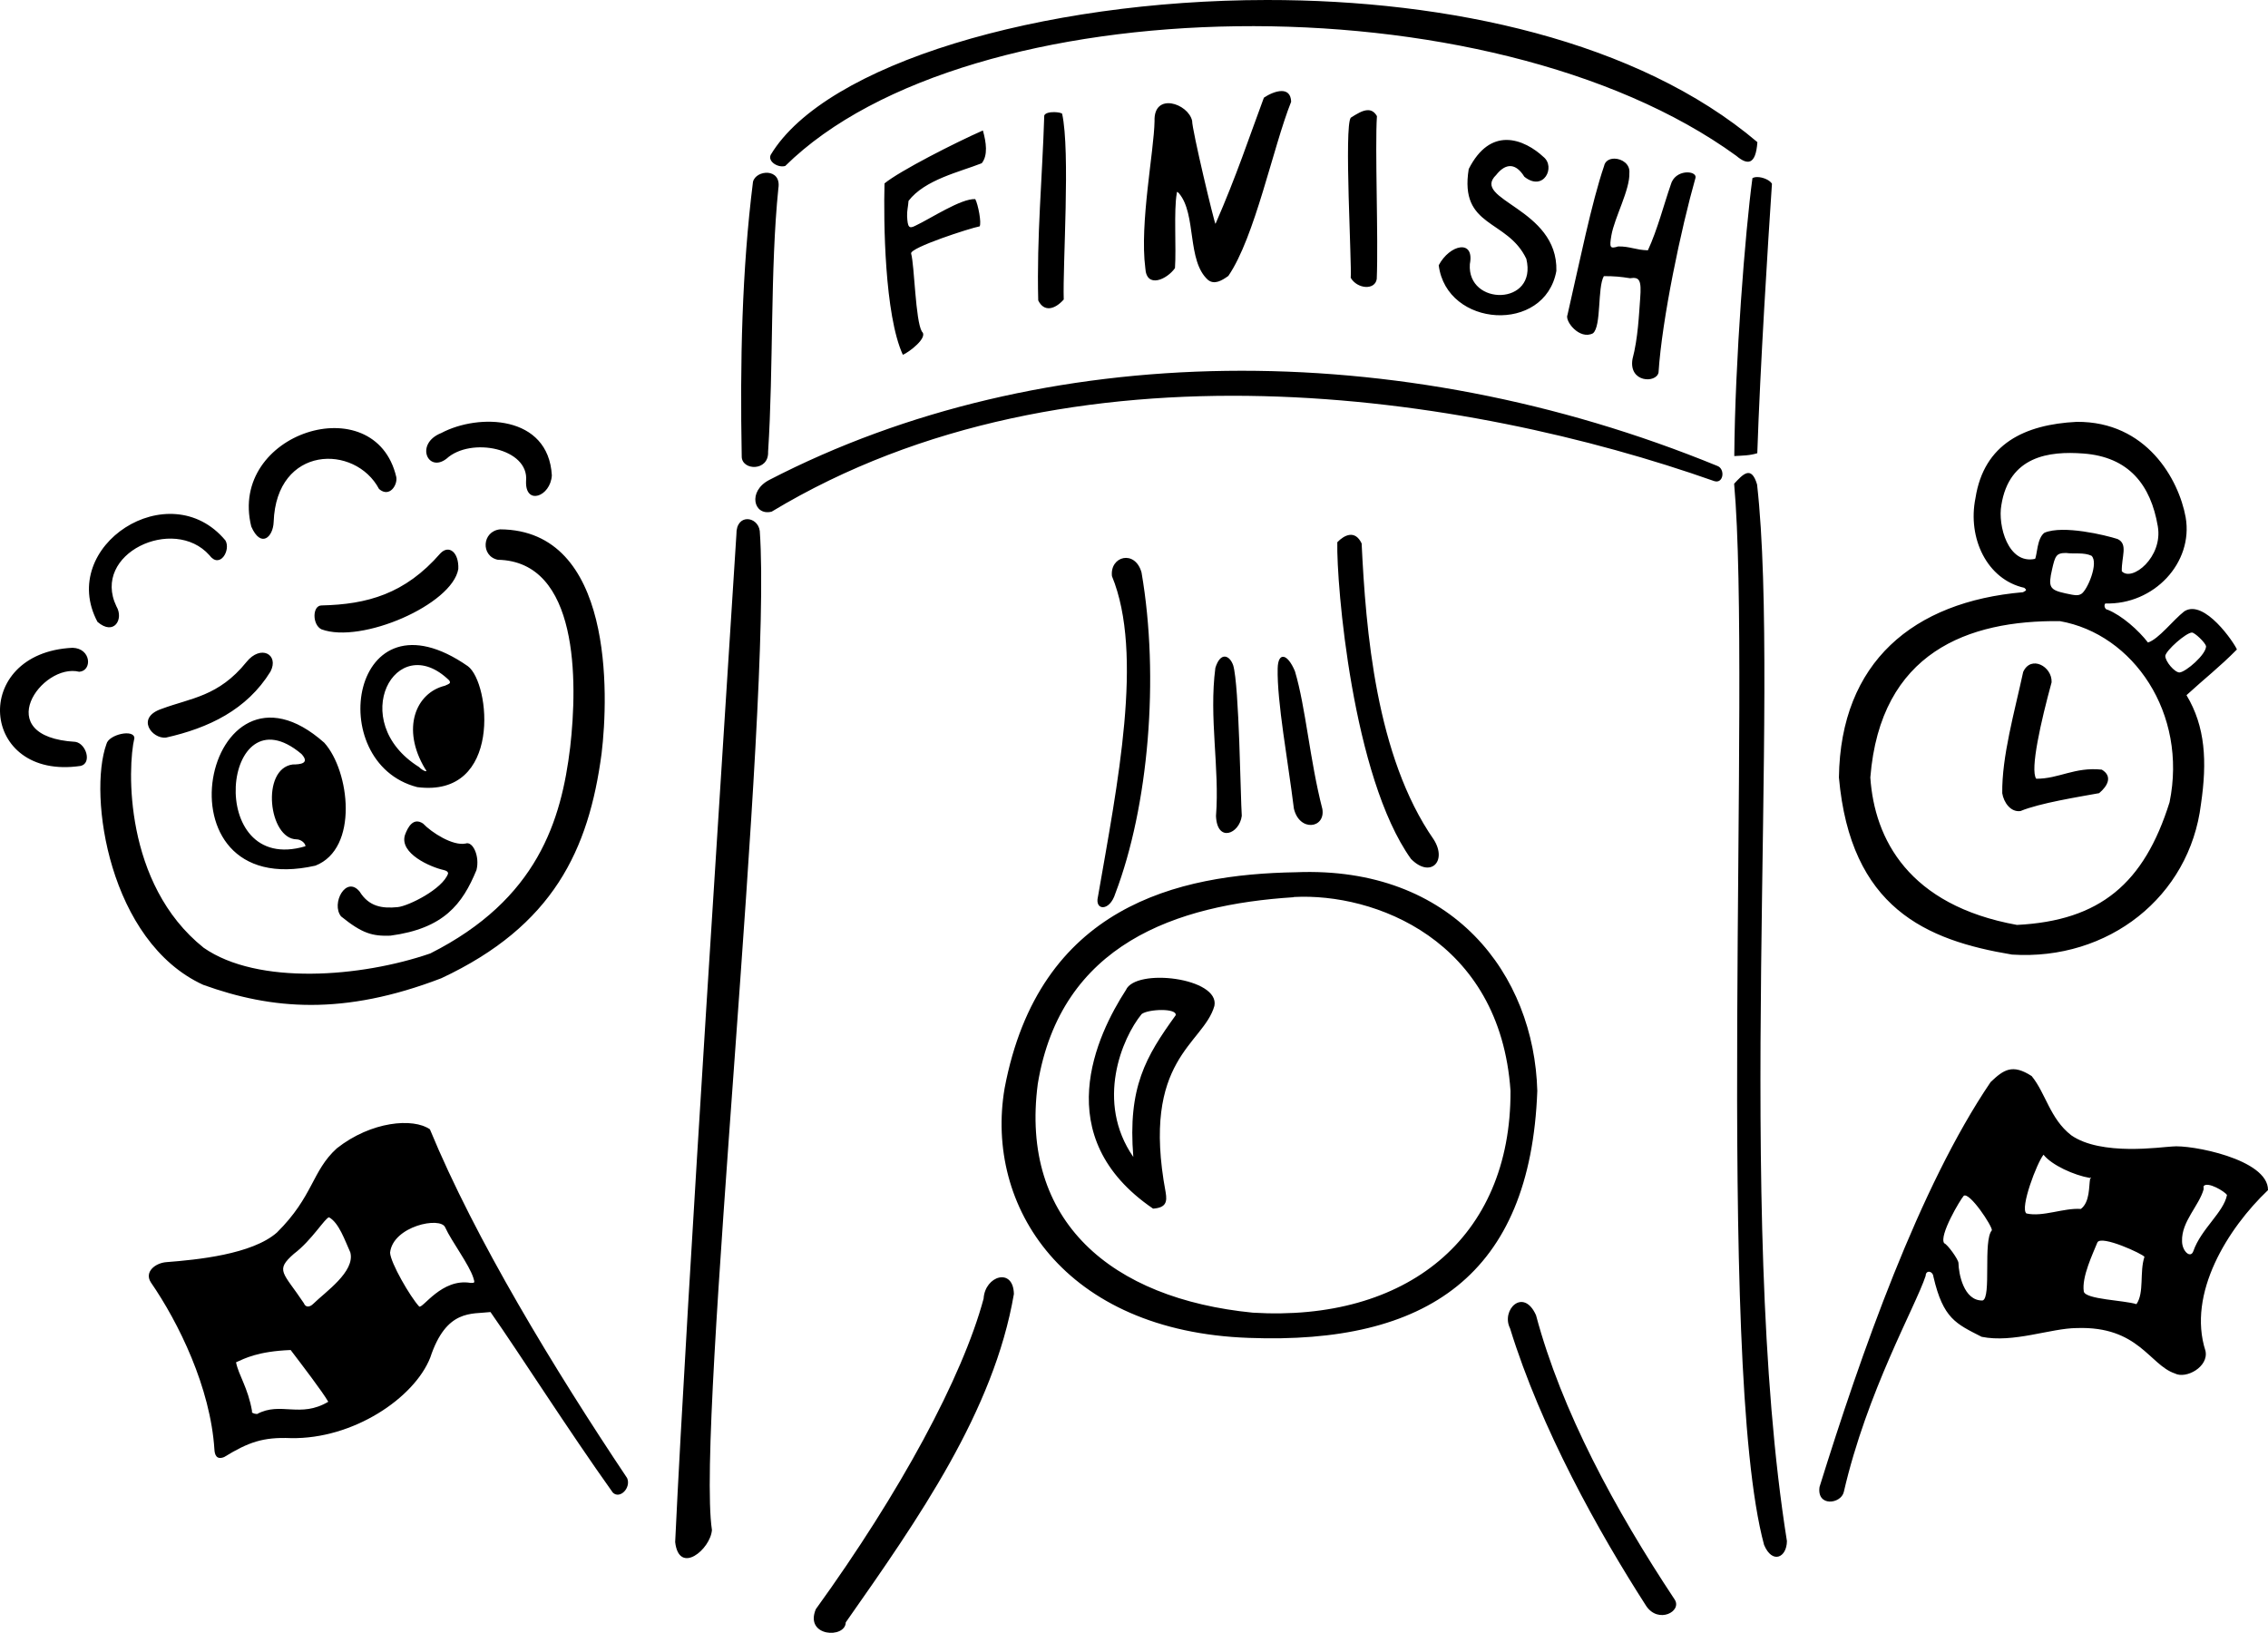 <?xml version="1.0" encoding="UTF-8" standalone="no"?>
<!-- Created with Inkscape (http://www.inkscape.org/) -->

<svg
   xmlns:dc="http://purl.org/dc/elements/1.1/"
   xmlns:cc="http://creativecommons.org/ns#"
   xmlns:rdf="http://www.w3.org/1999/02/22-rdf-syntax-ns#"
   xmlns:svg="http://www.w3.org/2000/svg"
   xmlns="http://www.w3.org/2000/svg"
   xmlns:sodipodi="http://sodipodi.sourceforge.net/DTD/sodipodi-0.dtd"
   xmlns:inkscape="http://www.inkscape.org/namespaces/inkscape"
   version="1.1"
   id="svg2"
   width="2120.255"
   height="1526.43"
   viewBox="0 0 2120.255 1526.43"
   sodipodi:docname="5-5.png.svg"
   inkscape:version="0.92.5 (2060ec1f9f, 2020-04-08)">
  <defs
     id="defs6" />
  <sodipodi:namedview
     pagecolor="#ffffff"
     bordercolor="#666666"
     borderopacity="1"
     objecttolerance="10"
     gridtolerance="10"
     guidetolerance="10"
     inkscape:pageopacity="0"
     inkscape:pageshadow="2"
     inkscape:window-width="1366"
     inkscape:window-height="751"
     id="namedview4"
     showgrid="false"
     showguides="true"
     inkscape:guide-bbox="true"
     inkscape:zoom="0.1699472"
     inkscape:cx="608.56663"
     inkscape:cy="769.96411"
     inkscape:window-x="0"
     inkscape:window-y="17"
     inkscape:window-maximized="1"
     inkscape:current-layer="svg2"
     fit-margin-top="0"
     fit-margin-left="0"
     fit-margin-right="2.7755576e-17"
     fit-margin-bottom="0" />
  <path
     style="fill:#000000;stroke-width:1.333"
     d="M 1184.264,4.4203764e-4 C 972.507,0.188 771.479,60.015 720.545,144.68 c -3.08,6.254 6.807,12.466 13.557,10.451 170.455,-168.108 658.429,-176.993 889.137,-9.441 10.117,8.566 18.144,9.099 19.664,-12.816 C 1531.181,38.138 1354.265,-0.15 1184.264,4.4203764e-4 Z M 1198.146,85.112 c -5.458,-0.009 -12.209,3.217 -16.588,6.195 -13.598,36.491 -25.453,72.729 -45.242,117.955 -0.872,0.418 -22.081,-88.501 -21.844,-96.324 -3.655,-16.324 -36.141,-27.06 -35.139,0.301 -0.457,27.946 -14.052,95.67 -8.623,137.359 0.994,19.532 20.323,10.609 27.723,0.037 1.315,-19.02 -1.22,-53.626 1.688,-69.936 0.09,-1.714 0.34,-1.714 2.041,0 16.613,19.508 7.176,63.101 27.146,80.979 6.032,4.781 12.912,0.639 19.02,-3.748 24.91,-36.278 41.724,-120.251 58.721,-162.85 -0.279,-7.436 -4.087,-9.961 -8.902,-9.969 z m 80.943,17.879 c -5.147,-0.142 -11.043,3.728 -16.258,6.996 -6.472,7.338 1.084,138.879 -0.105,149.717 6.052,10.458 22.753,11.882 24.34,1.068 1.588,-37.439 -1.784,-122.858 0.168,-152.197 -2.239,-3.969 -5.057,-5.499 -8.145,-5.584 z m -293.488,1.828 c -4.128,-0.061 -8.531,0.768 -9.377,3.191 -1.74,57.109 -7.155,113.387 -5.635,172.818 5.384,11.03 15.374,8.662 23.852,-0.836 -1.083,-32.382 6.308,-138.081 -1.514,-173.748 -1.071,-0.791 -4.116,-1.378 -7.326,-1.426 z m -66.75,17.146 c -26.047,11.483 -77.723,37.798 -91.953,49.482 -0.96,35.005 -0.029,122.755 17.117,160.213 5.499,-2.146 24.035,-16.125 17.832,-21.674 -6.101,-10.11 -6.907,-61.832 -10.084,-73 -1.268,-5.48 55.496,-23.847 64.021,-25.367 1.997,-2.972 -1.424,-20.713 -4.066,-25.5 -13.329,-0.691 -42.064,18.403 -55.879,24.848 -6.008,3.123 -7.338,1.612 -7.836,-8.898 -0.207,-4.751 0.987,-9.164 1.344,-14.291 15.277,-19.933 48.194,-27.148 68.457,-35.197 5.899,-7.434 4.186,-19.441 1.047,-30.615 z m 489.115,8.852 c -12.101,0.174 -24.718,7.064 -34.922,27.178 -8.986,55.267 36.004,46.386 53.846,83.957 10.755,44.103 -55.567,44.365 -52.795,4.914 4.61,-23.691 -18.891,-18.278 -29.094,1.1 7.319,58.332 99.273,64.312 109.979,5.299 1.68,-58.849 -80.573,-66.294 -56.244,-89.748 7.098,-9.035 16.898,-13.441 26.334,1.713 18.016,14.415 29.551,-9.269 17.781,-18.596 -8.12,-7.583 -21.17,-16.014 -34.885,-15.816 z m 101.525,17.488 c -4.689,-0.104 -8.997,2.055 -9.955,7.014 -11.477,33.51 -23.039,90.408 -34.133,138.92 -2.914,5.738 11.251,23.853 23.768,17.348 8.057,-6.502 4.076,-42.765 10.201,-53.451 10.119,0 15.494,0.534 24.518,1.953 8.986,-1.434 10.718,2.014 9.445,18.818 -1.157,15.177 -1.986,37.064 -7.201,56.828 -3.669,22.06 22.331,22.683 24.352,12.488 3.232,-50.049 21.064,-134.456 34.623,-182.236 1.048,-6.754 -19.365,-8.101 -23.238,6.859 -5.991,17.037 -12.507,42.273 -21.328,61.141 -11.398,-0.249 -16.627,-3.745 -27.752,-3.621 -7.709,2.366 -8.36,1.29 -6.344,-10.484 2.9,-16.513 17.451,-42.636 16.779,-58.279 0.785,-8.156 -6.881,-13.144 -13.734,-13.297 z m -805.559,21.682 c -10.387,82.605 -12.179,168.789 -10.531,256.508 -0.226,13.61 25.442,14.417 24.652,-4.111 5.141,-78.925 1.864,-170.655 9.604,-246.354 3.138,-19.223 -21.008,-17.369 -23.725,-6.043 z m 938.844,-4.467 c -1.725,0.001 -3.296,0.312 -4.496,1.01 -6.799,49.869 -16.312,171.137 -16.979,259.807 8.032,-0.515 14.115,-0.384 21.512,-2.662 2.655,-80.18 10.069,-197.973 13.705,-251.932 -2.016,-3.447 -8.568,-6.226 -13.742,-6.223 z M 719.224,448.625 c -20.555,10.565 -14.699,34 2.193,29.666 279.865,-168.75 651.323,-109.636 881.098,-28.563 8.805,2.851 10.539,-11.493 2.859,-14.209 C 1307.254,313.322 974.722,316.491 719.224,448.625 Z M 412.533,404.801 c -24.882,9.894 -12.593,37.532 4.84,24.055 22.645,-20.789 77.597,-9.817 74.42,20.924 -0.954,23.065 22.891,14.553 24.104,-5.391 -3.21,-56.547 -68.543,-58.071 -103.363,-39.588 z M 1846.783,465.649 c -7.592,37.285 10.682,76.083 45.658,83.867 2.328,2.107 2.28,2.276 -1.227,4.109 -102.464,8.848 -170.602,65.251 -172.088,173.152 10.848,121.89 81.304,152.236 161.826,165.598 89.913,5.835 166.046,-53.967 176.625,-140.607 5.861,-39.884 4.194,-72.469 -13.512,-101.9 16.591,-15.24 31.123,-26.451 47.131,-42.719 -2.355,-5.927 -30.434,-47.613 -49.166,-35.676 -10.553,8.217 -23.889,25.936 -33.984,29.18 -8.747,-11.368 -24.24,-25.21 -37.711,-30.666 -2.414,0 -3.907,-4.073 -2.141,-5.84 45.361,1.369 82.475,-38.037 75.08,-80.596 -6.465,-35.474 -36.58,-89.679 -101.832,-89.186 -48.54,2.453 -86.727,20.416 -94.66,71.283 z M 234.902,492.231 c 9.01,20.543 20.396,9.978 20.93,-4.244 2.515,-71.964 76.146,-73.064 98.534,-30.847 9.83,8.484 17.603,-3.97 16.064,-11.381 -19.966,-84.461 -157.335,-41.323 -135.527,46.473 z M 1947.426,423.952 c 42.713,3.067 63.263,29.375 69.812,68.035 5,28.915 -24.255,52.225 -33.666,42.022 -0.333,-13.633 6.09,-25.409 -3.953,-30.115 -11.296,-3.656 -50.953,-13.238 -68.346,-5.863 -7.026,5.109 -6.808,21.014 -8.781,24.416 -25.195,5.407 -34.959,-31.21 -31.513,-50.231 7.279,-45.896 44.711,-50.664 76.446,-48.263 z m -326.256,28.25 c 16.501,183.868 -18.112,821.906 27.996,992.039 7.669,18.219 21.208,11.906 21.352,-3.588 -49.43,-309.951 -5.58,-789.236 -27.902,-987.756 -5.469,-18.31 -13.261,-9.438 -21.445,-0.695 z M 91.113,581.319 c 15.471,13.428 24.797,-2.557 17.734,-14.459 -23.749,-49.404 53.573,-85.184 86.854,-47.889 9.864,13.296 20.286,-4.775 15.041,-13.744 -52.381,-62.86 -157.234,5.272 -119.629,76.092 z m 597.32,-81.723 c -9.6,153.893 -46.462,713.05 -57.248,941.998 3.65,31.226 33.003,6.793 34.373,-11.32 -14.925,-97.287 56.643,-768.243 44.711,-933.928 -1.797,-13.853 -22.196,-16.619 -21.836,3.25 z m -220.852,-4.746 c -17.194,1.734 -18.253,25.164 -2.139,28.447 75.616,1.487 74.702,113.509 67.58,175.356 -8.263,68.219 -30.413,142.084 -130.773,192.666 -64.877,22.347 -161.297,29.894 -211.864,-5.33 -74.723,-59.728 -71.193,-168.811 -64.763,-195.937 -0.091,-8.715 -24.008,-3.591 -26.119,5.518 -17.308,47.921 2.383,184.744 90.455,225.084 64.215,23.147 131.072,28.969 222.57,-6.139 104.731,-49.008 137.877,-119.948 149.863,-210.037 6.691,-55.171 11.152,-208.934 -94.811,-209.627 z m 782.607,12.029 c -0.878,39.345 14.075,219.304 68.832,296 17.994,18.428 34.351,2.545 21.285,-18.109 -54.128,-77.882 -63.451,-195.737 -67.375,-276.783 -6.209,-12.939 -16.198,-7.858 -22.742,-1.107 z m -838.523,10.447 c -33.013,37.938 -68.421,47.699 -111.051,48.66 -8.728,0 -8.823,18.062 -0.117,22.311 37.193,13.88 122.352,-23.069 127.953,-56.398 0.66,-15.639 -8.813,-22.964 -16.785,-14.572 z m 1519.873,-0.381 c 7.507,1.079 16.366,-0.775 23.67,2.564 7.096,6.439 -3.858,32.472 -9.578,35.77 -3.042,1.628 -5.02,1.55 -14.762,-0.586 -14.825,-3.251 -16.247,-5.806 -12.476,-22.418 2.869,-12.642 3.917,-15.378 13.146,-15.33 z m -892.018,21.65 c 29.898,72.74 5.209,194.242 -13.111,299.797 -3.18,12.818 10.97,14.048 16.254,-3.074 31,-81.345 41.472,-201.857 24.508,-300.164 -6.068,-21.579 -29.738,-15.301 -27.65,3.441 z m 886.121,42.057 c 68.659,12.007 119.611,86.249 102.582,169.34 -23.748,75.794 -64.86,110.737 -142.666,114.66 -101.333,-18.344 -133.203,-80.309 -137.066,-137.834 9.381,-117.482 91.884,-147.083 177.15,-146.166 z M 390.073,735.831 c 79.713,10.223 68.338,-97.647 47.284,-113.078 -109.29,-76.017 -135.941,90.256 -47.284,113.078 z M 2049.084,591.319 c 2.732,0 12.406,9.268 13.271,12.715 0.229,7.715 -18.779,24.088 -24.809,24.619 -4.57,0 -13.322,-10.214 -13.322,-15.547 0.969,-5.397 19.299,-21.498 24.859,-21.787 z M 75.465,715.987 c 10.602,-2.566 5.129,-20.835 -4.982,-22.48 -80.77,-4.707 -31.444,-74.176 3.607,-65.519 12.278,-0.857 11.302,-21.869 -6.225,-22.416 -95.905,4.576 -87.256,124.496 7.6,110.416 z M 1136.203,624.319 c -6.134,46.476 4.078,93.972 0.578,138.455 0.981,25.307 21.994,16.843 24.113,-0.121 -1.202,-16.548 -2.401,-121.721 -8.021,-140.666 -3.271,-9.473 -11.86,-13.096 -16.67,2.332 z m -905.832,-5.406 c -26.065,32.256 -51.859,33.548 -79.025,43.666 -24.854,8.271 -9.265,28.401 3.811,26.953 39.695,-8.912 75.603,-25.866 97.732,-61.758 8.262,-16.043 -9.149,-25.559 -22.518,-8.861 z m 189.562,17.125 c 1.464,2.398 1.084,2.871 -4,4.996 -27.202,6.632 -41.084,40.059 -18.559,77.605 3.862,4.582 -2.708,1.6 -5.641,-1.588 -68.248,-42.704 -21.78,-129.468 28.2,-81.013 z m 1471.443,-7.859 c -8.067,37.36 -20.024,79.033 -19.557,113.359 1.355,8.516 7.823,17.978 17.07,16.65 17.875,-7.438 54.097,-13.165 73.494,-16.717 8.321,-6.937 12.615,-15.958 2.498,-21.98 -25.503,-2.688 -40.073,8.629 -61.324,8.496 -5.909,-8.441 4.55,-54.077 14.406,-90.176 0.627,-14.82 -19.366,-25.696 -26.588,-9.633 z m -696.933,-3.297 c -0.683,31.37 9.559,85.775 15.162,131.048 5.249,22.036 29.656,18.515 26.619,0.357 -11.88,-46.246 -15.517,-94.939 -25.643,-128.832 -7.086,-16.897 -15.8,-18.111 -16.139,-2.573 z m -899.578,184.355 c 40.78,-15.997 32.087,-88.475 8.285,-114.917 -111.54,-99.1 -163.033,149.805 -8.285,114.917 z m -13.011,-104.38 c 8.066,8.818 -0.93,9.797 -8.296,9.797 -29.904,4.117 -22.434,69.741 3.793,70 3.781,0 8.207,3.471 8.207,6.438 -94.821,28.248 -77.656,-148.576 -3.704,-86.234 z m 96.678,75.875 c -5.145,17.168 23.723,29.748 36.025,32.543 2.983,0.636 4.332,1.689 4.332,3.377 -5.113,14.473 -36.844,30.268 -47.021,31.344 -14.699,1.484 -26.967,-0.491 -35.645,-14.5 -12.734,-15.53 -26.932,11.254 -17.398,23.158 19.98,16.186 29.425,18.576 46.064,18.047 49.98,-6.649 67.405,-29.404 80.562,-61.379 3.258,-12.877 -3.447,-27.189 -10.152,-24.766 -11.99,2.495 -31.792,-10.253 -39.807,-18.672 -9.08,-6.064 -14.234,3.25 -16.961,10.848 z m 560.623,236.684 c -18.704,110.182 55.526,227.233 228.402,233.283 166.106,6.307 263.213,-58.486 269.605,-230.883 -2.937,-108.434 -78.52,-210.37 -225.608,-204.416 -110.602,1.804 -240.252,31.657 -272.4,202.016 z M 1209.894,838.539 c 74.415,-3.921 192.539,39.459 202.22,181.251 0.579,138.135 -97.97,216.08 -240.89,207.343 -132.525,-13.074 -217.899,-85.573 -201.047,-213.889 21.603,-130.977 129.657,-167.493 239.047,-174.482 0.155,-0.155 0.392,-0.227 0.67,-0.223 z m -157.336,86.982 c -26.997,41.706 -73.092,137.244 25.412,204.356 12.156,-0.876 13.275,-6.293 11.744,-15.295 -23.349,-124.898 35.362,-138.038 45.581,-174.263 5.192,-26.301 -73.687,-35.749 -82.738,-14.799 z m 46.53,23.566 c -28.029,38.807 -44.868,67.273 -39.604,132.477 -35.654,-51.449 -10.533,-111.302 7.817,-133.593 6.245,-4.733 33.176,-5.712 31.788,1.115 z m 761.853,62.471 c -66.706,98.307 -121.3,254.358 -159.936,378.49 -2.747,18.849 20.007,16.008 22.674,4.74 21.75,-94.287 67.105,-173.439 76.545,-202.115 0,-5.579 6.696,-4.76 7.266,0.889 9.128,39.288 21.105,43.883 45.039,56.123 29.583,6.05 64.591,-8.024 89.029,-8.172 57.759,-1.942 67.867,34.472 91.652,42.451 10.497,5.45 31.784,-6.261 28.611,-21.072 -17.327,-53.758 21.009,-114.744 58.432,-150.312 0.377,-29.105 -72.764,-42.716 -89.539,-40.787 -9.745,0.356 -66.358,9.167 -94.49,-10.56 -19.868,-15.546 -23.738,-39.193 -36.889,-55.268 -17.966,-11.639 -26.142,-6.062 -38.395,5.594 z m -1546.051,61.932 c -23.488,21.309 -21.763,44.767 -56,78.713 -23.247,20.478 -74.705,25.465 -103.332,27.689 -10.248,0.743 -20.953,9.072 -14.494,18.973 25.755,37.352 55.735,98.183 59.4,156.379 0.244,3.882 1.452,9.963 9.128,6.837 22.704,-13.909 36.319,-18.762 62.299,-17.678 58.18,1.116 115.399,-37.424 130.338,-75.297 15.092,-45.646 38.642,-40.396 56.301,-42.563 27.598,39.4 72.11,109.505 114.361,168.776 6.696,6.532 17.32,-4.631 13.363,-13.598 -67.841,-101.449 -141.978,-223.32 -184.361,-326.016 -15.662,-10.864 -54.785,-7.604 -87.002,17.785 z m 1595.51,5.973 c 7.641,9.744 28.654,19.255 43.406,21.73 1.406,-0.846 1.428,-0.654 0.115,0.969 -1.2,6.765 -0.046,21.498 -8.604,28 -16.09,-1.135 -35.597,7.733 -50.914,4.221 -6.284,-5.029 9.901,-47.476 15.998,-54.92 z m 171.533,37.6 c -3.119,16.322 -24.154,31.594 -31.492,52.59 -2.557,7.219 -10.588,-0.01 -10.539,-9.484 -0.592,-18.24 15.947,-32.998 20.193,-48.43 -0.102,-0.598 -0.116,-1.915 -0.029,-2.928 3.849,-4.584 19.673,4.995 21.867,8.252 z m -219.807,33.06 c -8.488,9.469 -0.208,63.125 -8.674,65.609 -17.898,0.515 -22.432,-25.701 -22.562,-35.023 0,-3.228 -10.271,-17.472 -13.34,-18.5 -5.134,-6.969 15.024,-40.767 18.258,-44.34 5.47,-3.833 26.79,28.417 26.318,32.254 z M 307.652,1137.992 c 9.323,5.294 14.677,21.427 19.861,32.828 4.656,17.961 -23.532,37.075 -34.504,47.904 -3.708,3.708 -7.421,3.513 -8.953,-0.471 -19.325,-28.982 -27.278,-30.41 -9.289,-46.166 16.71,-12.572 29.276,-33.859 32.885,-34.096 z m 108.572,9.491 c 5.85,12.882 22.389,34.665 26.318,47.17 1.415,4.61 1.384,4.666 -2.541,4.666 -27.062,-4.669 -44.821,24.351 -48.145,22.055 -8.313,-8.974 -26.78,-40.797 -27.185,-50.313 2.553,-24.802 47.278,-34.209 51.552,-23.578 z m 1588.52,27.455 c -4.754,14.237 0.035,33.523 -7.486,44.236 -11.326,-3.67 -47.68,-4.388 -49.213,-11.828 -2.101,-13.683 8.591,-35.526 12.715,-45.887 3.624,-7.239 42.936,11.033 43.984,13.479 z m -1085.215,39.049 c -19.822,73.6 -78.013,181.227 -156.867,290.34 -10.803,25.987 27.758,27.651 27.99,12.326 68.14,-97.144 138.402,-197.411 157.191,-306.978 -0.514,-25.228 -27.058,-17.097 -28.314,4.312 z m 492.137,27.756 c 28.956,93.915 82.675,190.177 127.269,259.539 11.398,17.034 33.861,5.088 26.623,-6.023 -55.712,-84.066 -105.71,-176.201 -129.6,-265.774 -11.863,-26.358 -32.944,-4.84 -24.293,12.258 z m -1139.948,20.306 c 9.827,12.899 30.047,39.338 35.159,48.366 -26.262,15.633 -44.555,-0.429 -66.559,11.467 -3.4,-0.171 -5.498,-1.368 -4.689,-2.676 -3.835,-22.041 -12.523,-33.397 -14.982,-45.677 8.137,-3.611 20.436,-10.259 51.07,-11.48 z"
     id="path12"
     inkscape:connector-curvature="0"
     sodipodi:nodetypes="sccccsccccccccccccccccccccccccccsccccccccccsccccccccsccccccccccccccccccccccccccccccccccccccccccccccccccccccccccccccccccscccsccccccccccccccccccccccscccccccccccccccccsccccccccccccccccccccccccccccccccccccccccccscccsccccccccccccccccccccccccccccccccccccccccccccccccccccccccccscccccccccccccccccccccccccccccccccccccccccccccccccccccccccccc" />
</svg>
